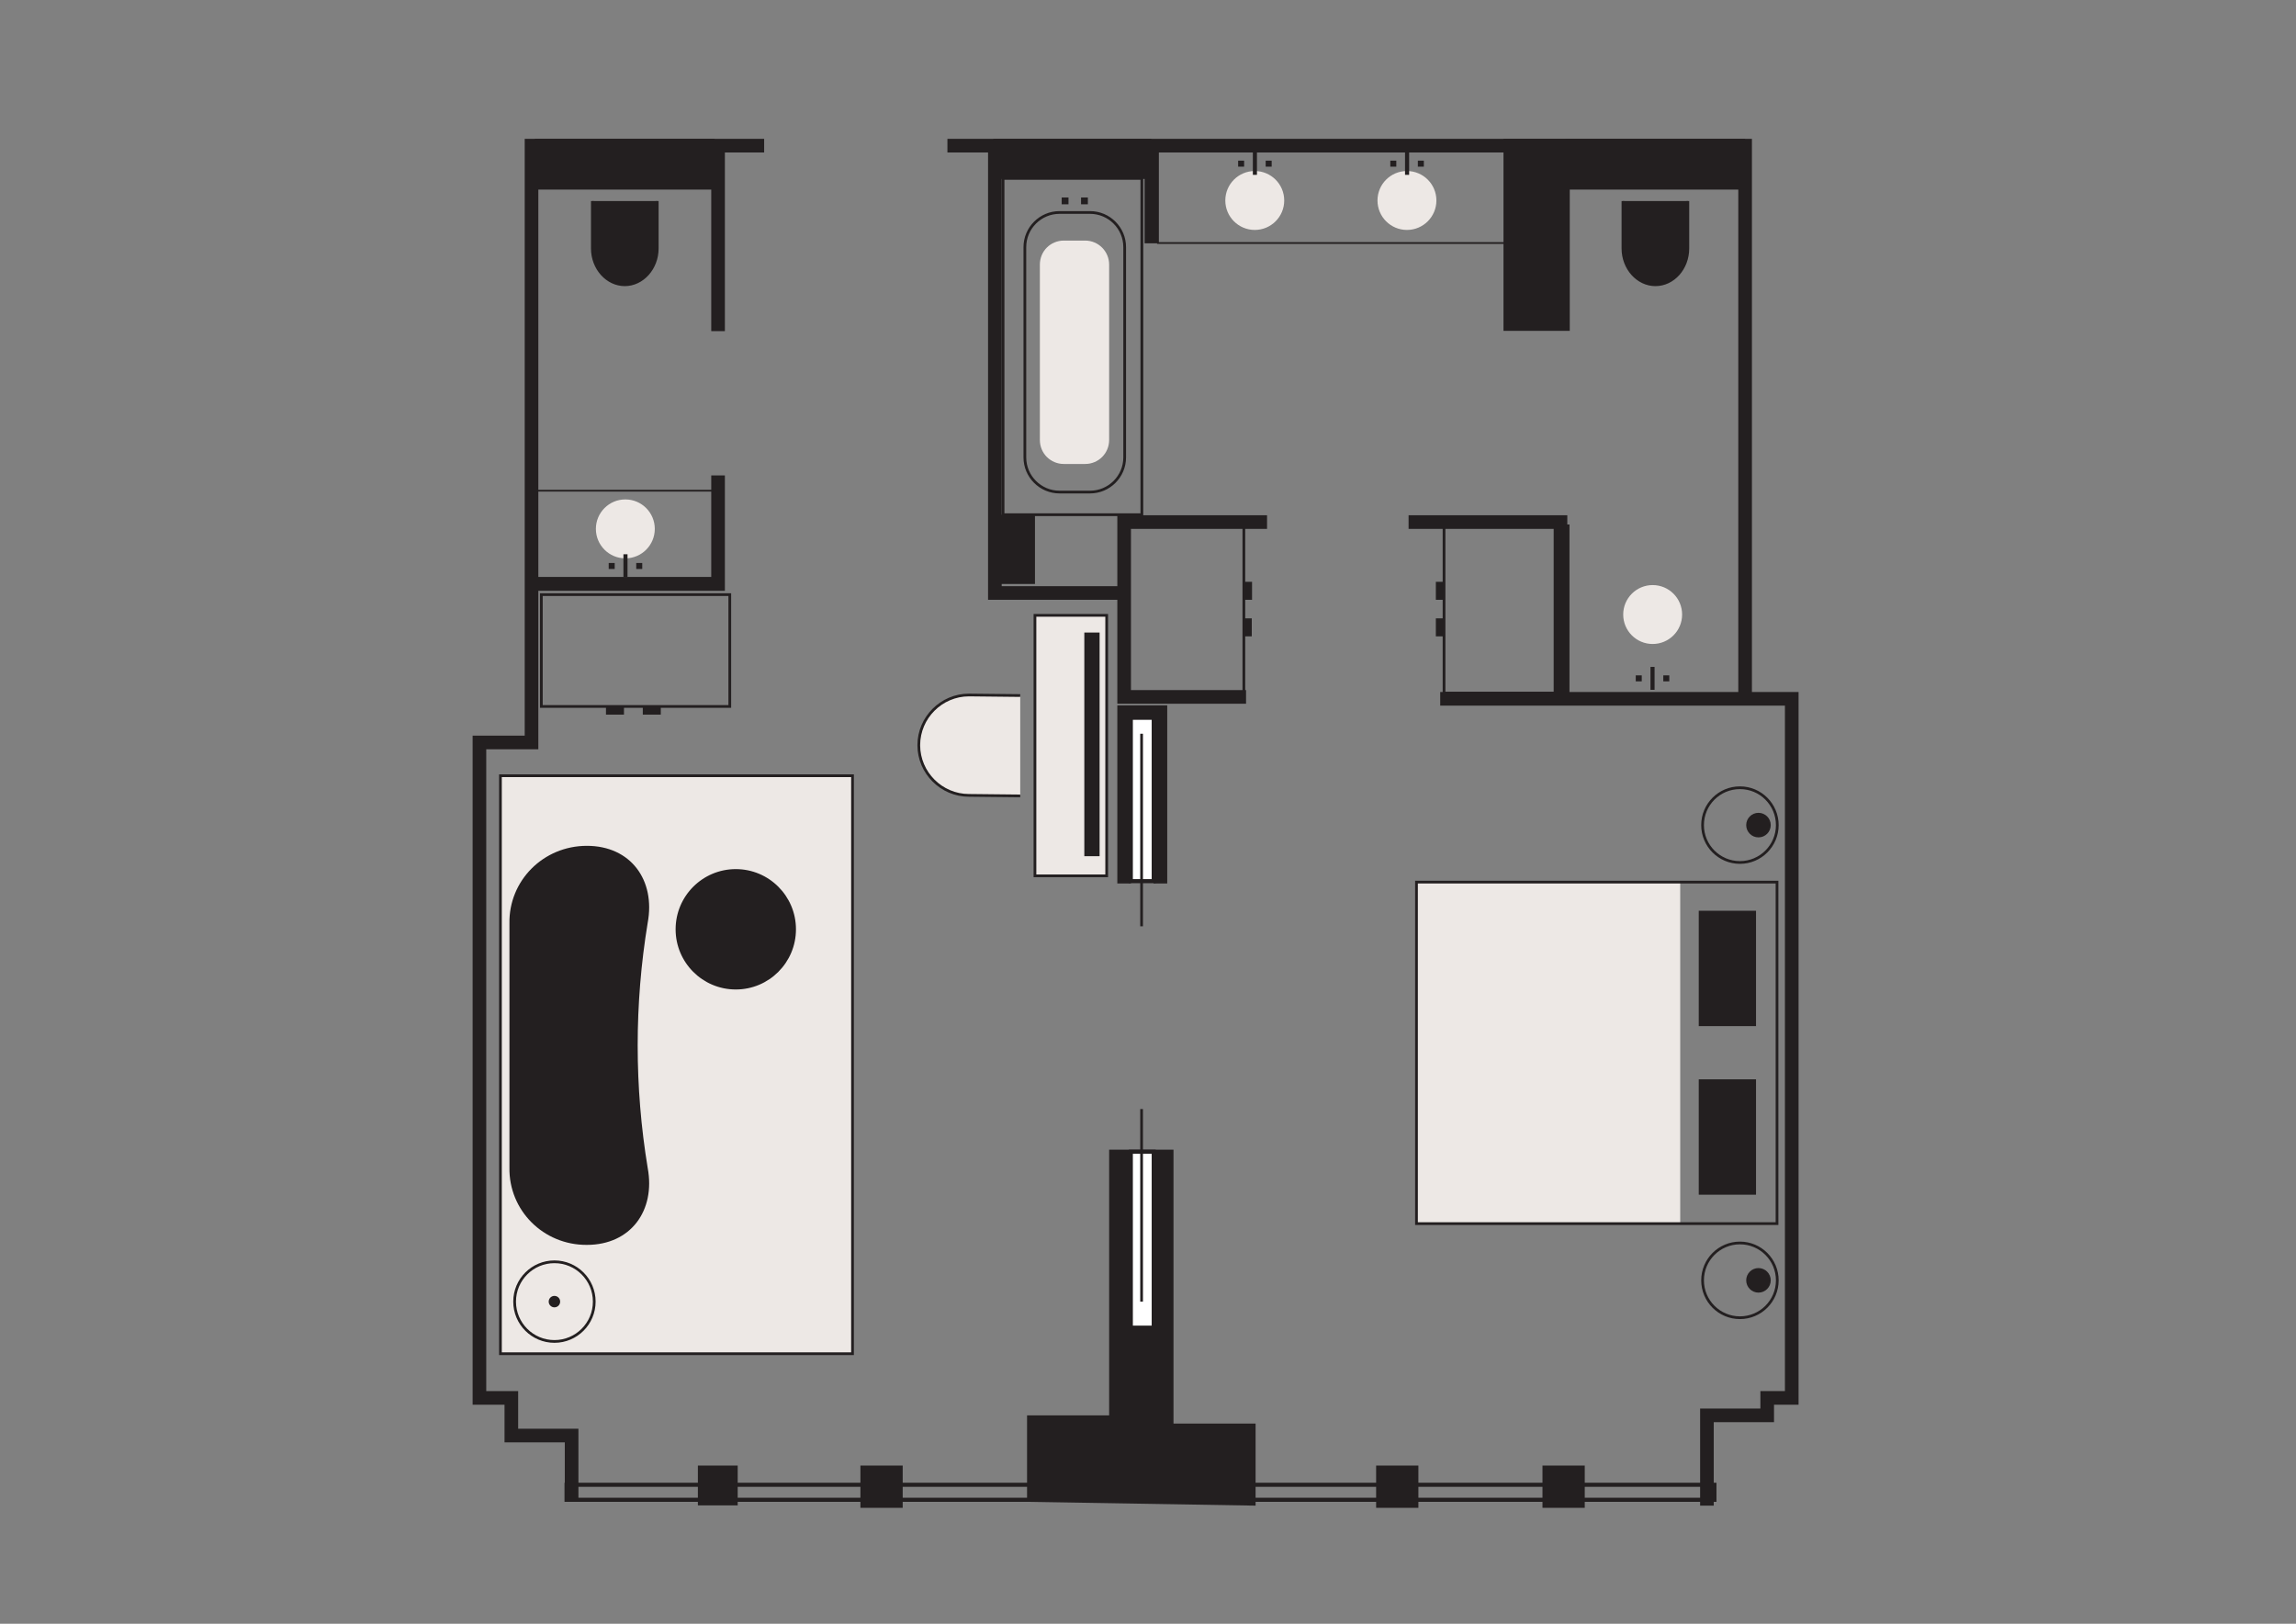<?xml version="1.0" encoding="UTF-8"?> <svg xmlns="http://www.w3.org/2000/svg" version="1.1" id="Castle_view_811" x="0" y="0" viewBox="0 0 841.9 595.3" style="enable-background:new 0 0 841.9 595.3" xml:space="preserve"><rect x="0" y="0" width="841.9" height="595.3" fill="#808080" stroke="none"/><style>.st0,.st1{fill:#ede8e5;stroke:#231f20;stroke-miterlimit:10}.st1{fill:none}.st2,.st3,.st4{fill:#231f20}.st3,.st4{stroke:#231f20;stroke-miterlimit:10}.st4{fill:none;stroke-width:.65}.st5{fill:#ede8e5}.st7{fill:none;stroke:#231f20;stroke-width:5;stroke-miterlimit:10}.st9{fill:#fff}</style><path class="st0" d="M183.5 284.4h129.1v211.9H183.5z"></path><path class="st1" d="M198.5 259v-41M198.5 218h69.1v41h-69.1z"></path><path class="st2" d="M222.2 259h6.6v3h-6.6zM235.7 259h6.6v3h-6.6z"></path><path class="st1" d="M410.6 192.8h45.5v61.3h-45.5z"></path><path class="st2" d="M456 226.7h3v6.6h-3zM456.1 213.3h3v6.6h-3z"></path><path class="st1" d="M529.5 192.8H575v61.3h-45.5z"></path><path class="st2" d="M526.5 226.7h3v6.6h-3zM526.5 213.3h3v6.6h-3z"></path><path class="st0" d="M379.5 225.6h26.3v95.5h-26.3z"></path><path class="st2" d="M397.6 231.9h5.6v82h-5.6z"></path><path class="st3" d="M618.9 73.7v17.4c0 7.3-5.3 13.3-11.9 13.3-6.5 0-11.9-6-11.9-13.3V73.7"></path><path class="st4" d="M424.6 55.5h128.9v33.6H424.6z"></path><circle class="st5" cx="460.1" cy="73.5" r="10.8"></circle><path class="st2" d="M459.4 55.7h1.5v8.4h-1.5zM454 58.9h2.2v2.2H454zM464.1 58.9h2.2v2.2h-2.2z"></path><circle class="st5" cx="515.9" cy="73.5" r="10.8"></circle><path class="st2" d="M515.2 55.7h1.5v8.4h-1.5zM509.8 58.9h2.2v2.2h-2.2zM519.9 58.9h2.2v2.2h-2.2z"></path><path class="st4" d="M196.2 179.9h66v32h-66z"></path><circle class="st5" cx="229.3" cy="193.9" r="10.8"></circle><path class="st2" d="M228.6 203.2h1.5v8.4h-1.5zM233.3 206.4h2.2v2.2h-2.2zM223.2 206.4h2.2v2.2h-2.2z"></path><circle class="st5" cx="606" cy="225.3" r="10.8"></circle><path class="st2" d="M605.2 244.5h1.5v8.4h-1.5zM609.9 247.6h2.2v2.2h-2.2zM599.8 247.6h2.2v2.2h-2.2z"></path><path style="fill:none;stroke:#231f20;stroke-width:1.01;stroke-miterlimit:10" d="M367.8 65.4h50.9v123.3h-50.9z"></path><path class="st1" d="M412.4 90.6v77.1c0 7-5.7 12.7-12.7 12.7h-11.2c-7 0-12.7-5.7-12.7-12.7V90.6c0-7 5.7-12.7 12.7-12.7h11.2c7 0 12.7 5.7 12.7 12.7z"></path><path class="st2" d="M396.4 72.4h2.5v2.5h-2.5zM389.3 72.4h2.5v2.5h-2.5z"></path><path class="st5" d="M406.7 97v64.3c0 4.9-3.9 8.8-8.8 8.8h-7.8c-4.9 0-8.8-3.9-8.8-8.8V97c0-4.9 3.9-8.8 8.8-8.8h7.8c4.9 0 8.8 4 8.8 8.8z"></path><path class="st7" d="M280.2 53.4h-85.3v218.8h-19.1v240.3h11.7v13.8h22.1v24.3"></path><path class="st2" d="M376.6 550.6v-31.7h30.1v-97.4h23.6v100.4h30.1V552z"></path><path class="st7" d="M625.9 552v-33.1H648v-6.4h9V256.2H528.1M347.4 53.4h292.5v202.1"></path><path class="st2" d="M255.9 537.3h14.6v14.6h-14.6zM315.5 537.3H331v15.5h-15.5zM504.6 537.3h15.5v15.5h-15.5zM565.6 537.3h15.5v15.5h-15.5z"></path><path class="st7" d="M456.9 255.5h-44.7v-64.1h52.4M364.8 53.4v164h47.4M516.5 191.4h55.7v64.8M425.5 323.9v-62.8h-13.3v62.8M263.3 174.3v39.8h-68.4M263.3 121.4v-68M422.2 89.2V53.4"></path><path class="st2" d="M364.8 188.7h14.7v25.4h-14.7zM551.3 50.9h24.3v70.4h-24.3zM364.2 50.9h58v14.7h-58z"></path><path class="st2" d="M574 50.9h65.9v18.6H574z"></path><path class="st3" d="M241 73.7v17.4c0 7.3-5.4 13.3-11.9 13.3s-11.9-6-11.9-13.3V73.7"></path><path class="st2" d="M196.1 50.9H262v18.6h-65.9z"></path><circle class="st1" cx="203.3" cy="477.2" r="14.6"></circle><circle class="st2" cx="203.3" cy="477.2" r="2.1"></circle><circle cx="269.8" cy="340.7" r="21.7" style="fill:#231f20;stroke:#231f20;stroke-width:.73;stroke-miterlimit:10"></circle><path class="st2" d="M186.8 428v-89.4c-.3-15.7 12.4-28.5 28.4-28.5 16.1 0 25.2 12.6 22.3 28.2-4.9 29.8-4.9 60.2 0 89.9 2.9 15.6-6.2 28.2-22.3 28.2-16 .1-28.7-12.7-28.4-28.4z"></path><path class="st5" d="M519.4 323.4h96.7v125.1h-96.7z"></path><path class="st1" d="M519.4 323.4h132.2v125.2H519.4z"></path><path class="st2" d="M622.9 333.9h21v42.3h-21zM622.9 395.7h21V438h-21z"></path><circle class="st1" cx="638" cy="302.5" r="13.7"></circle><circle class="st1" cx="638" cy="469.4" r="13.7"></circle><circle class="st2" cx="644.8" cy="302.5" r="4.5"></circle><circle class="st2" cx="644.8" cy="469.4" r="4.5"></circle><path class="st2" d="M627.8 545.1v4H208.5v-4h419.3m1.5-1.5H207v7h422.4v-7h-.1z"></path><path class="st9" d="M414.6 422.2h8.4v64.6h-8.4z"></path><path class="st2" d="M422.3 423v63h-6.9v-63h6.9m1.5-1.5h-9.9v66.1h9.9v-66.1z"></path><path class="st9" d="M414.6 263.2h8.4v59.9h-8.4z"></path><path class="st2" d="M422.3 263.9v58.4h-6.9v-58.4h6.9m1.5-1.5h-9.9v61.4h9.9v-61.4z"></path><path class="st1" d="M418.6 269v70.6M418.6 406.6v70.6"></path><path class="st5" d="m374.1 255-18.6-.2c-10 0-18.3 8.3-18.3 18.4 0 10.1 8.2 18.4 18.3 18.4l18.6.2"></path><path class="st1" d="m374.1 255-18.8-.2c-10.1 0-18.4 8.3-18.4 18.4 0 10.1 8.3 18.4 18.4 18.4l18.8.2"></path></svg> 